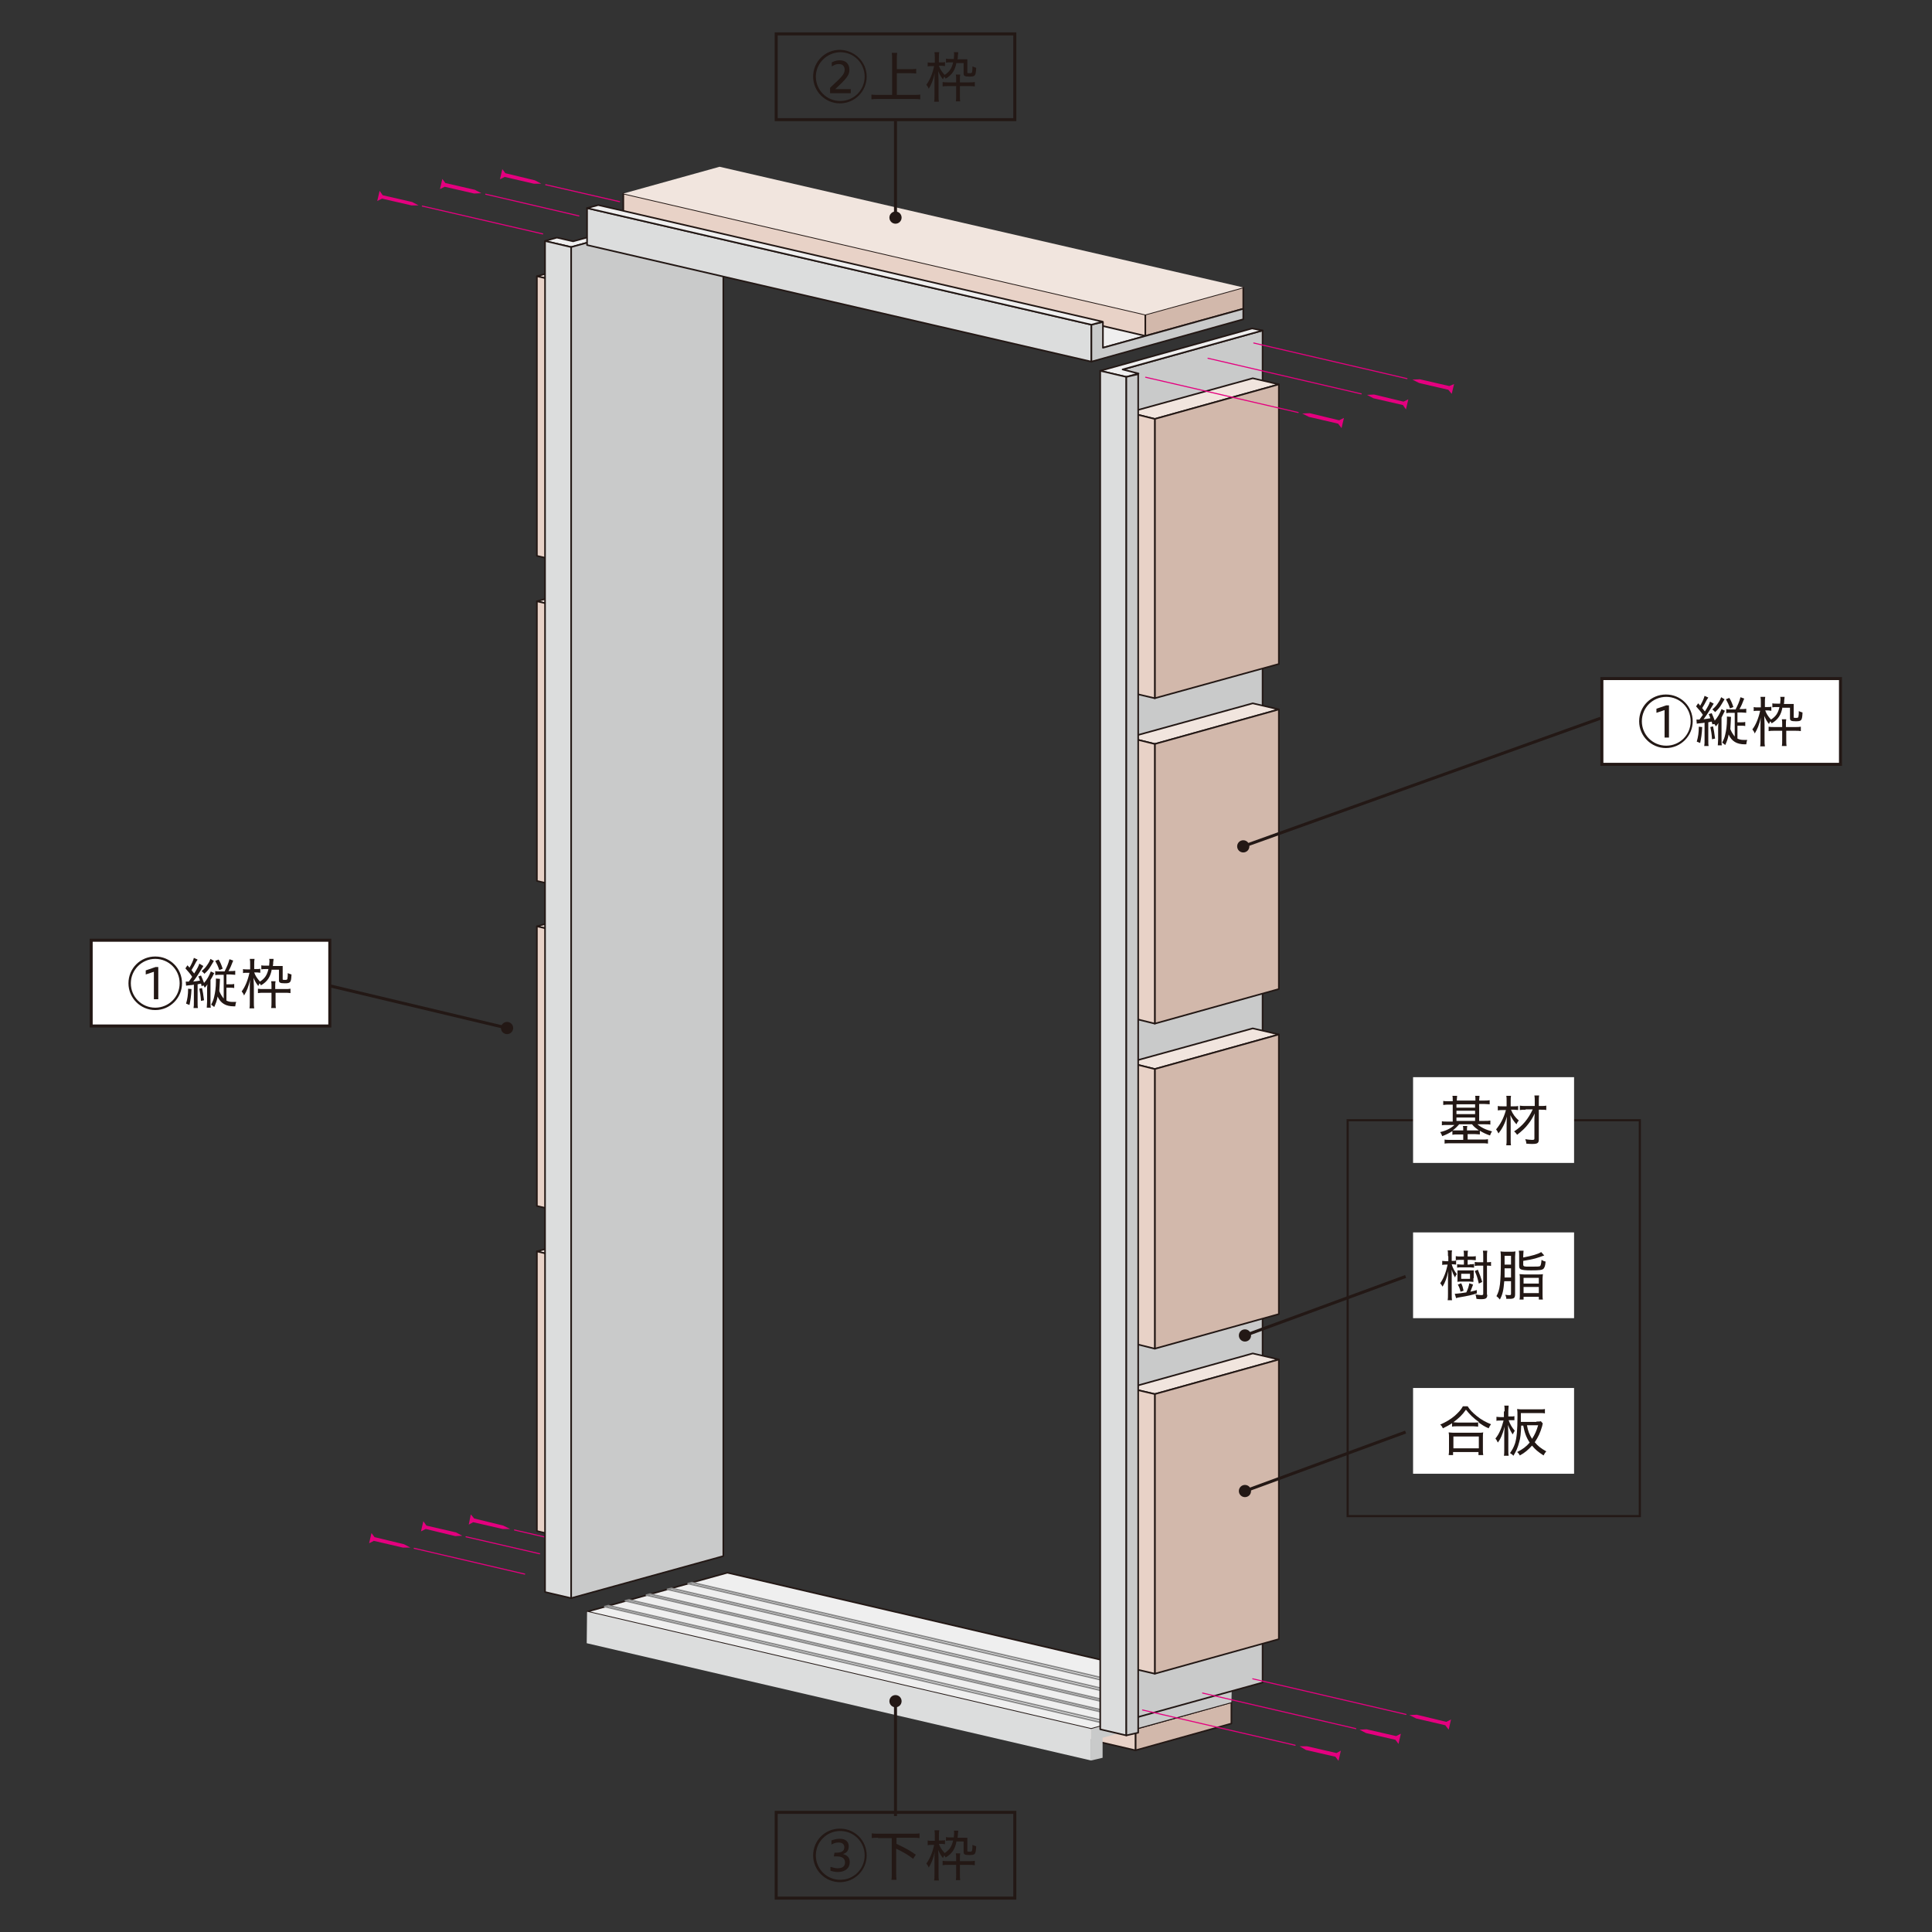 <?xml version="1.0" encoding="utf-8"?>
<!-- Generator: Adobe Illustrator 24.3.1, SVG Export Plug-In . SVG Version: 6.00 Build 0)  -->
<svg version="1.1" id="レイヤー_1" xmlns="http://www.w3.org/2000/svg" xmlns:xlink="http://www.w3.org/1999/xlink" x="0px"
	 y="0px" width="570px" height="570px" viewBox="0 0 570 570" style="enable-background:new 0 0 570 570;" xml:space="preserve">
<rect x="0" y="0" width="570" height="570" fill="#333333" stroke="none"/>
<style type="text/css">
	.st0{clip-path:url(#SVGID_2_);}
	.st1{clip-path:url(#SVGID_4_);}
	.st2{clip-path:url(#SVGID_6_);}
	.st3{clip-path:url(#SVGID_8_);}
	.st4{clip-path:url(#SVGID_10_);}
	.st5{fill:none;stroke:#231815;stroke-width:0.629;}
	.st6{fill:#D2B8AB;}
	.st7{fill:none;stroke:#231815;stroke-width:0.472;stroke-linecap:round;stroke-linejoin:round;}
	.st8{fill:#E8D2C7;}
	.st9{fill:#F1E5DE;}
	.st10{fill:none;stroke:#E4007F;stroke-width:0.315;stroke-linecap:round;stroke-linejoin:round;}
	.st11{fill:#E4007F;}
	.st12{fill:#EFEFEF;}
	.st13{fill:#C9CACA;}
	.st14{fill:#DCDDDD;}
	.st15{fill:#FFFFFF;}
	.st16{fill:none;stroke:#898989;stroke-width:0.472;stroke-linecap:round;stroke-linejoin:round;}
	.st17{fill:#231815;}
	.st18{fill:none;stroke:#231815;stroke-width:0.891;}
	.st19{opacity:0.3;}
	.st20{fill:none;stroke:#231815;stroke-width:0.823;stroke-linecap:round;stroke-linejoin:round;}
	.st21{fill:none;stroke:#231815;stroke-width:1.646;stroke-linecap:round;stroke-linejoin:round;}
	.st22{fill:#E5E1DE;}
	.st23{fill:none;stroke:#231815;stroke-width:1.234;}
	.st24{fill:none;stroke:#231815;stroke-width:0.617;stroke-linecap:round;stroke-linejoin:round;stroke-miterlimit:10;}
	.st25{fill:none;stroke:#231815;stroke-width:3.292;stroke-linecap:square;stroke-linejoin:round;}
	.st26{clip-path:url(#SVGID_22_);}
	.st27{clip-path:url(#SVGID_26_);}
	.st28{clip-path:url(#SVGID_30_);}
	.st29{clip-path:url(#SVGID_34_);}
	.st30{clip-path:url(#SVGID_38_);fill:#E7E3DF;}
	.st31{clip-path:url(#SVGID_38_);fill:none;stroke:#231815;stroke-width:1.567;}
	.st32{clip-path:url(#SVGID_38_);fill:none;stroke:#231815;stroke-width:4.18;}
	.st33{clip-path:url(#SVGID_38_);fill:none;stroke:#231815;stroke-width:0.784;}
	.st34{clip-path:url(#SVGID_38_);fill:#231815;}
	.st35{clip-path:url(#SVGID_40_);}
	.st36{fill:none;stroke:#231815;stroke-width:0.784;}
	.st37{clip-path:url(#SVGID_42_);fill:#231815;}
	.st38{clip-path:url(#SVGID_42_);fill:none;stroke:#231815;stroke-width:0.784;}
	.st39{clip-path:url(#SVGID_44_);}
	.st40{clip-path:url(#SVGID_46_);fill:#231815;}
	.st41{clip-path:url(#SVGID_48_);}
	.st42{clip-path:url(#SVGID_50_);fill:#E7E3DF;}
	.st43{clip-path:url(#SVGID_50_);fill:none;stroke:#231815;stroke-width:1.586;}
	.st44{clip-path:url(#SVGID_50_);fill:none;stroke:#231815;stroke-width:4.23;}
	.st45{clip-path:url(#SVGID_50_);fill:none;stroke:#231815;stroke-width:0.793;}
	.st46{clip-path:url(#SVGID_50_);fill:#231815;}
	.st47{fill:none;stroke:#231815;stroke-width:0.793;}
	.st48{clip-path:url(#SVGID_52_);fill:#231815;}
	.st49{clip-path:url(#SVGID_52_);fill:none;stroke:#231815;stroke-width:0.793;}
	.st50{clip-path:url(#SVGID_54_);fill:#231815;}
	.st51{clip-path:url(#SVGID_56_);fill:#E6E2DF;}
	.st52{clip-path:url(#SVGID_56_);fill:none;stroke:#231815;stroke-width:1.444;}
	.st53{clip-path:url(#SVGID_56_);fill:none;stroke:#231815;stroke-width:3.851;}
	.st54{clip-path:url(#SVGID_56_);fill:none;stroke:#231815;stroke-width:0.722;}
	.st55{clip-path:url(#SVGID_56_);fill:#231815;}
	
		.st56{clip-path:url(#SVGID_56_);fill:none;stroke:#231815;stroke-width:0.722;stroke-linecap:round;stroke-linejoin:round;stroke-miterlimit:10;}
	.st57{fill:none;stroke:#231815;stroke-width:0.722;}
	.st58{clip-path:url(#SVGID_58_);fill:#231815;}
	.st59{clip-path:url(#SVGID_58_);fill:none;stroke:#231815;stroke-width:0.722;}
	.st60{clip-path:url(#SVGID_60_);}
	.st61{clip-path:url(#SVGID_62_);fill:#231815;}
	.st62{clip-path:url(#SVGID_64_);}
	.st63{clip-path:url(#SVGID_66_);}
	.st64{fill:none;stroke:#231815;stroke-width:1.626;stroke-linecap:round;stroke-linejoin:round;}
	.st65{fill:none;stroke:#231815;stroke-width:1.626;}
	.st66{fill:none;stroke:#231815;stroke-width:0.813;}
	.st67{fill:none;stroke:#231815;stroke-width:4.336;}
	.st68{fill:none;stroke:#231815;stroke-width:0.813;stroke-linecap:round;stroke-linejoin:round;stroke-miterlimit:10;}
</style>
<g>
	<rect x="397.6" y="330.5" class="st5" width="86.2" height="116.8"/>
	<polygon class="st6" points="363.3,508.5 335,516.4 335,510.1 363.3,502.2 	"/>
	<polygon class="st7" points="363.3,508.5 335,516.4 335,510.1 363.3,502.2 	"/>
	<polygon class="st8" points="335,510.1 335,516.4 181,480.6 181,474.3 	"/>
	<polygon class="st7" points="335,510.1 335,516.4 181,480.6 181,474.3 	"/>
	<polygon class="st9" points="335,510.1 363.3,502.2 209.4,466.4 181,474.3 	"/>
	<polygon class="st7" points="335,510.1 363.3,502.2 209.4,466.4 181,474.3 	"/>
	<line class="st10" x1="168.2" y1="455.2" x2="151.8" y2="451.4"/>
	<polygon class="st11" points="138.9,446.8 139.9,448 148.5,450.1 150.5,451.1 148.3,451.1 139.6,449.1 138.3,449.8 	"/>
	<polygon class="st9" points="166.2,83.3 158.4,81.5 195,71.3 202.8,73.1 	"/>
	<polygon class="st7" points="166.2,83.3 158.4,81.5 195,71.3 202.8,73.1 	"/>
	<polygon class="st6" points="202.8,155.6 166.2,165.8 166.2,83.3 202.8,73.1 	"/>
	<polygon class="st7" points="202.8,155.6 166.2,165.8 166.2,83.3 202.8,73.1 	"/>
	<polygon class="st8" points="166.2,165.8 158.4,164 158.4,81.5 166.2,83.3 	"/>
	<polygon class="st7" points="166.2,165.8 158.4,164 158.4,81.5 166.2,83.3 	"/>
	<polygon class="st9" points="166.2,179.2 158.4,177.4 195,167.2 202.8,169.1 	"/>
	<polygon class="st7" points="166.2,179.2 158.4,177.4 195,167.2 202.8,169.1 	"/>
	<polygon class="st6" points="202.8,251.6 166.2,261.7 166.2,179.2 202.8,169.1 	"/>
	<polygon class="st7" points="202.8,251.6 166.2,261.7 166.2,179.2 202.8,169.1 	"/>
	<polygon class="st8" points="166.2,261.7 158.4,259.9 158.4,177.4 166.2,179.2 	"/>
	<polygon class="st7" points="166.2,261.7 158.4,259.9 158.4,177.4 166.2,179.2 	"/>
	<polygon class="st9" points="166.2,275.1 158.4,273.3 195,263.1 202.8,265 	"/>
	<polygon class="st7" points="166.2,275.1 158.4,273.3 195,263.1 202.8,265 	"/>
	<polygon class="st6" points="202.8,347.5 166.2,357.6 166.2,275.1 202.8,265 	"/>
	<polygon class="st7" points="202.8,347.5 166.2,357.6 166.2,275.1 202.8,265 	"/>
	<polygon class="st8" points="166.2,357.6 158.4,355.8 158.4,273.3 166.2,275.1 	"/>
	<polygon class="st7" points="166.2,357.6 158.4,355.8 158.4,273.3 166.2,275.1 	"/>
	<polygon class="st9" points="166.2,371.1 158.4,369.2 195,359.1 202.8,360.9 	"/>
	<polygon class="st7" points="166.2,371.1 158.4,369.2 195,359.1 202.8,360.9 	"/>
	<polygon class="st6" points="202.8,443.4 166.2,453.6 166.2,371.1 202.8,360.9 	"/>
	<polygon class="st7" points="202.8,443.4 166.2,453.6 166.2,371.1 202.8,360.9 	"/>
	<polygon class="st8" points="166.2,453.6 158.4,451.7 158.4,369.2 166.2,371.1 	"/>
	<polygon class="st7" points="166.2,453.6 158.4,451.7 158.4,369.2 166.2,371.1 	"/>
	<polygon class="st12" points="213.4,60.5 210.5,59.7 169.1,71.2 164.3,70.1 160.8,71.1 168.5,72.9 	"/>
	<polygon class="st7" points="213.4,60.5 210.5,59.7 169.1,71.2 164.3,70.1 160.8,71.1 168.5,72.9 	"/>
	<polygon class="st13" points="213.4,459.1 168.5,471.5 168.5,72.9 213.4,60.5 	"/>
	<polygon class="st7" points="213.4,459.1 168.5,471.5 168.5,72.9 213.4,60.5 	"/>
	<polygon class="st14" points="168.5,471.5 160.8,469.7 160.8,71.1 168.5,72.9 	"/>
	<polygon class="st7" points="168.5,471.5 160.8,469.7 160.8,71.1 168.5,72.9 	"/>
	<polygon class="st12" points="325.4,102.6 176.6,68.2 218,56.7 366.8,91.1 	"/>
	<polygon class="st7" points="325.4,102.6 176.6,68.2 218,56.7 366.8,91.1 	"/>
	<polygon class="st12" points="321.9,510.1 173.2,475.5 214.6,464 363.4,498.7 	"/>
	<polygon class="st7" points="321.9,510.1 173.2,475.5 214.6,464 363.4,498.7 	"/>
	<polygon class="st15" points="327.1,508.7 178.4,474 179.5,473.7 328.3,508.3 	"/>
	<polygon class="st16" points="327.1,508.7 178.4,474 179.5,473.7 328.3,508.3 	"/>
	<polygon class="st15" points="333.2,507 184.5,472.3 185.6,472 334.4,506.7 	"/>
	<polygon class="st16" points="333.2,507 184.5,472.3 185.6,472 334.4,506.7 	"/>
	<polygon class="st15" points="339.4,505.3 190.7,470.6 191.8,470.3 340.6,505 	"/>
	<polygon class="st16" points="339.4,505.3 190.7,470.6 191.8,470.3 340.6,505 	"/>
	<polygon class="st15" points="345.7,503.6 196.9,468.9 198.1,468.6 346.8,503.2 	"/>
	<polygon class="st16" points="345.7,503.6 196.9,468.9 198.1,468.6 346.8,503.2 	"/>
	<polygon class="st15" points="351.8,501.9 203,467.2 204.2,466.9 353,501.5 	"/>
	<polygon class="st16" points="351.8,501.9 203,467.2 204.2,466.9 353,501.5 	"/>
	<polygon class="st13" points="363.3,502.2 325.3,512.7 325.3,518.6 321.9,519.4 321.9,510.1 363.4,498.7 	"/>
	<polygon class="st14" points="322,106.7 173.2,72.3 173.2,61.4 322,95.8 	"/>
	<polygon class="st7" points="322,106.7 173.2,72.3 173.2,61.4 322,95.8 	"/>
	<polygon class="st14" points="321.9,519.4 173.1,484.8 173.2,475.5 321.9,510.1 	"/>
	<polygon class="st13" points="372.5,496.4 327.7,508.8 327.7,110 372.5,97.5 	"/>
	<polygon class="st7" points="372.5,496.4 327.7,508.8 327.7,110 372.5,97.5 	"/>
	<polygon class="st12" points="369.4,96.9 372.5,97.5 331.2,109 335.9,110.2 332.3,111.2 324.6,109.4 	"/>
	<polygon class="st7" points="369.4,96.9 372.5,97.5 331.2,109 335.9,110.2 332.3,111.2 324.6,109.4 	"/>
	<polygon class="st14" points="332.3,512 324.6,510.2 324.6,109.4 332.3,111.2 	"/>
	<polygon class="st7" points="332.3,512 324.6,510.2 324.6,109.4 332.3,111.2 	"/>
	<polygon class="st9" points="340.7,123.6 333,121.7 369.6,111.6 377.3,113.4 	"/>
	<polygon class="st7" points="340.7,123.6 333,121.7 369.6,111.6 377.3,113.4 	"/>
	<polygon class="st6" points="377.3,195.9 340.7,206 340.7,123.6 377.3,113.4 	"/>
	<polygon class="st7" points="377.3,195.9 340.7,206 340.7,123.6 377.3,113.4 	"/>
	<polygon class="st8" points="340.7,206 333,204.2 333,121.7 340.7,123.6 	"/>
	<polygon class="st7" points="340.7,206 333,204.2 333,121.7 340.7,123.6 	"/>
	<polygon class="st9" points="340.7,219.5 333,217.6 369.6,207.5 377.3,209.3 	"/>
	<polygon class="st7" points="340.7,219.5 333,217.6 369.6,207.5 377.3,209.3 	"/>
	<polygon class="st6" points="377.3,291.8 340.7,302 340.7,219.5 377.3,209.3 	"/>
	<polygon class="st7" points="377.3,291.8 340.7,302 340.7,219.5 377.3,209.3 	"/>
	<polygon class="st8" points="340.7,302 333,300.1 333,217.6 340.7,219.5 	"/>
	<polygon class="st7" points="340.7,302 333,300.1 333,217.6 340.7,219.5 	"/>
	<polygon class="st9" points="340.7,315.4 333,313.5 369.6,303.4 377.3,305.2 	"/>
	<polygon class="st7" points="340.7,315.4 333,313.5 369.6,303.4 377.3,305.2 	"/>
	<polygon class="st6" points="377.3,387.7 340.7,397.9 340.7,315.4 377.3,305.2 	"/>
	<polygon class="st7" points="377.3,387.7 340.7,397.9 340.7,315.4 377.3,305.2 	"/>
	<polygon class="st8" points="340.7,397.9 333,396 333,313.5 340.7,315.4 	"/>
	<polygon class="st7" points="340.7,397.9 333,396 333,313.5 340.7,315.4 	"/>
	<polygon class="st9" points="340.7,411.3 333,409.5 369.6,399.3 377.3,401.1 	"/>
	<polygon class="st7" points="340.7,411.3 333,409.5 369.6,399.3 377.3,401.1 	"/>
	<polygon class="st6" points="377.3,483.6 340.7,493.8 340.7,411.3 377.3,401.1 	"/>
	<polygon class="st7" points="377.3,483.6 340.7,493.8 340.7,411.3 377.3,401.1 	"/>
	<polygon class="st8" points="340.7,493.8 333,492 333,409.5 340.7,411.3 	"/>
	<polygon class="st7" points="340.7,493.8 333,492 333,409.5 340.7,411.3 	"/>
	<polygon class="st6" points="366.8,91.1 337.9,99.1 337.9,92.8 366.8,84.8 	"/>
	<polygon class="st7" points="366.8,91.1 337.9,99.1 337.9,92.8 366.8,84.8 	"/>
	<polygon class="st8" points="337.9,92.8 337.9,99.1 183.9,63.3 183.9,57.1 	"/>
	<polygon class="st7" points="337.9,92.8 337.9,99.1 183.9,63.3 183.9,57.1 	"/>
	<polygon class="st9" points="337.9,92.8 366.8,84.8 212.3,49.2 183.9,57.1 	"/>
	<path class="st10" d="M160.1,69l-35.5-8.2 M182.8,59.5L161,54.5"/>
	<polygon class="st11" points="112,56.3 112.9,57.6 121.6,59.6 123.5,60.6 121.4,60.6 112.7,58.6 111.3,59.3 	"/>
	<polygon class="st11" points="148.2,49.9 149.1,51.1 157.8,53.2 159.7,54.2 157.5,54.2 148.9,52.2 147.5,52.9 	"/>
	<line class="st10" x1="170.8" y1="63.7" x2="143.3" y2="57.3"/>
	<polygon class="st11" points="130.5,52.8 131.4,54 140.1,56 142,57 139.9,57.1 131.2,55.1 129.8,55.8 	"/>
	<line class="st10" x1="154.8" y1="464.4" x2="122.2" y2="456.8"/>
	<polygon class="st11" points="109.6,452.3 110.5,453.5 119.2,455.6 121.1,456.6 118.9,456.6 110.3,454.6 108.9,455.3 	"/>
	<line class="st10" x1="159.2" y1="458.4" x2="137.5" y2="453.4"/>
	<polygon class="st11" points="124.9,448.8 125.8,450.1 134.5,452.1 136.4,453.1 134.3,453.2 125.6,451.1 124.2,451.8 	"/>
	<path class="st10" d="M369.6,495.3l45.2,10.5 M337.1,504.5l45,10.4"/>
	<polygon class="st11" points="427.4,510.3 426.4,509 417.8,507 415.8,506 418,505.9 426.7,508 428.1,507.3 	"/>
	<line class="st10" x1="354.8" y1="499.5" x2="400" y2="510"/>
	<polygon class="st11" points="412.6,514.5 411.7,513.3 403,511.3 401.1,510.3 403.2,510.2 411.9,512.2 413.3,511.5 	"/>
	<polygon class="st11" points="394.9,519.5 394,518.3 385.3,516.3 383.4,515.2 385.6,515.2 394.3,517.2 395.6,516.5 	"/>
	<path class="st10" d="M369.9,101.2l45.2,10.5 M338,111.3l45,10.4"/>
	<polygon class="st11" points="428.3,116.2 427.3,115 418.7,113 416.7,112 418.9,111.9 427.6,113.9 429,113.3 	"/>
	<line class="st10" x1="356.4" y1="105.7" x2="401.6" y2="116.2"/>
	<polygon class="st11" points="414.8,120.8 413.9,119.5 405.2,117.5 403.3,116.5 405.4,116.4 414.1,118.5 415.5,117.8 	"/>
	<polygon class="st11" points="395.8,126.3 394.8,125 386.2,123 384.2,122 386.4,121.9 395.1,124 396.5,123.3 	"/>
	<polygon class="st13" points="366.8,91.1 325.4,102.6 325.4,95 322,95.8 322,106.7 366.8,94.2 	"/>
	<polygon class="st7" points="366.8,91.1 325.4,102.6 325.4,95 322,95.8 322,106.7 366.8,94.2 	"/>
	<polygon class="st12" points="322,95.8 173.2,61.4 176.5,60.5 325.3,94.9 	"/>
	<polygon class="st7" points="322,95.8 173.2,61.4 176.5,60.5 325.3,94.9 	"/>
	<polygon class="st13" points="335.8,511.2 332.3,512 332.3,111.2 335.8,110.4 	"/>
	<polygon class="st7" points="335.8,511.2 332.3,512 332.3,111.2 335.8,110.4 	"/>
	<g>
		<path class="st17" d="M255.7,22.6c0,4.3-3.5,7.9-7.9,7.9c-4.3,0-7.9-3.5-7.9-7.9c0-4.4,3.5-7.9,7.9-7.9
			C252.2,14.8,255.7,18.3,255.7,22.6z M240.7,22.6c0,4,3.2,7.2,7.2,7.2c4,0,7.2-3.2,7.2-7.2c0-4-3.2-7.2-7.2-7.2
			C243.9,15.5,240.7,18.7,240.7,22.6z M244.9,27.4v-1.5c3.4-3.2,4.3-4,4.3-5.3c0-1.1-0.6-1.7-1.7-1.7c-0.7,0-1.1,0.1-2.1,0.7v-1.2
			c1.1-0.5,1.6-0.6,2.4-0.6c1.7,0,2.8,1,2.8,2.8c0,1.5-0.7,2.5-4.2,5.7h4.6v1.2H244.9z"/>
		<path class="st17" d="M264.5,28h5.1c0.8,0,1.3,0,1.9-0.1v1.4c-0.6-0.1-1.2-0.1-1.9-0.1h-10.5c-0.7,0-1.4,0-2,0.1v-1.4
			c0.6,0.1,1.1,0.1,2,0.1h4.1V17.3c0-0.6,0-1.1-0.1-1.7h1.6c-0.1,0.6-0.1,1.1-0.1,1.7v3.1h4c0.7,0,1.2,0,1.7-0.1v1.4
			c-0.5-0.1-1-0.1-1.7-0.1h-4V28z"/>
		<path class="st17" d="M282.2,18.4c-0.4,2.3-1.3,3.7-3.2,4.8c-0.2-0.4-0.3-0.4-0.4-0.6c-0.2,0.3-0.2,0.4-0.4,0.8
			c-0.7-0.9-0.9-1.3-1.4-2.4c0,0.7,0.1,1.7,0.1,2.5v4.6c0,0.9,0,1.4,0.1,1.9h-1.4c0.1-0.5,0.1-1.1,0.1-1.9v-4.2c0-0.7,0-1.7,0.1-2.4
			c-0.5,2.2-1,3.4-1.8,4.7c-0.2-0.6-0.4-0.8-0.7-1.2c1-1.3,1.8-3.2,2.3-5.5h-0.7c-0.6,0-0.9,0-1.2,0.1v-1.2c0.3,0.1,0.6,0.1,1.2,0.1
			h0.9v-1.4c0-0.7,0-1.2-0.1-1.7h1.4c-0.1,0.5-0.1,1-0.1,1.6v1.4h0.8c0.5,0,0.7,0,1-0.1v1.2c-0.3,0-0.6-0.1-0.9-0.1h-0.9
			c0.3,0.9,0.8,1.7,1.7,2.7c1.4-0.9,2.1-1.9,2.5-3.7h-0.6c-0.7,0-1.1,0-1.5,0.1v-1.2c0.4,0.1,0.8,0.1,1.6,0.1h0.7
			c0-0.4,0.1-0.9,0.1-1.2s0-0.6-0.1-0.8h1.3c0,0.2,0,0.4-0.1,1c0,0.4,0,0.7-0.1,1.1h1.6c0.5,0,0.9,0,1.3,0c0,0.4,0,0.6,0,1.2v2.7
			c0,0.2,0.1,0.2,0.7,0.2c0.5,0,0.7-0.1,0.7-0.4c0.1-0.5,0.1-0.7,0.1-1.6c0.5,0.2,0.7,0.3,1.1,0.4c-0.1,2.4-0.3,2.6-2,2.6
			c-1.4,0-1.7-0.2-1.7-0.9v-3.1H282.2z M282.1,23.5c0-0.7,0-1.1-0.1-1.5h1.3c-0.1,0.4-0.1,0.8-0.1,1.5v0.8h2.7c0.8,0,1.2,0,1.7-0.1
			v1.3c-0.5-0.1-0.9-0.1-1.7-0.1h-2.7v2.6c0,0.8,0,1.4,0.1,1.9H282c0.1-0.5,0.1-1.1,0.1-1.9v-2.6h-2.3c-0.7,0-1.2,0-1.7,0.1v-1.3
			c0.5,0.1,0.9,0.1,1.7,0.1h2.3V23.5z"/>
	</g>
	<rect x="229" y="10" class="st18" width="70.4" height="25.3"/>
	<g class="st19">
		<g>
			<defs>
				<rect id="SVGID_11_" x="243.5" y="21" width="41.3" height="47.1"/>
			</defs>
			<clipPath id="SVGID_2_">
				<use xlink:href="#SVGID_11_"  style="overflow:visible;"/>
			</clipPath>
		</g>
	</g>
	<line class="st18" x1="264.2" y1="35.7" x2="264.2" y2="64.2"/>
	<path class="st17" d="M264.2,66c1,0,1.8-0.8,1.8-1.8c0-1-0.8-1.8-1.8-1.8c-1,0-1.8,0.8-1.8,1.8C262.4,65.2,263.2,66,264.2,66"/>
	<g>
		<path class="st17" d="M255.7,547.4c0,4.3-3.5,7.9-7.9,7.9c-4.3,0-7.9-3.5-7.9-7.9c0-4.4,3.5-7.9,7.9-7.9
			C252.2,539.5,255.7,543,255.7,547.4z M240.7,547.4c0,4,3.2,7.2,7.2,7.2c4,0,7.2-3.2,7.2-7.2c0-4-3.2-7.2-7.2-7.2
			C243.9,540.2,240.7,543.4,240.7,547.4z M245.1,550.8c0.6,0.2,1.4,0.4,2,0.4c1.5,0,2.2-0.6,2.2-1.7c0-1.2-0.8-1.8-2.4-1.8H246
			l0.2-1.1h0.6c1.5,0,2.3-0.5,2.3-1.6c0-0.9-0.6-1.4-1.7-1.4c-0.8,0-1.4,0.2-2.1,0.6V543c0.8-0.3,1.5-0.5,2.5-0.5
			c1.6,0,2.6,0.8,2.6,2.2c0,1.2-0.5,1.9-1.7,2.3c1.4,0.4,2,1.1,2,2.4c0,1.8-1.4,2.9-3.5,2.9c-0.8,0-1.7-0.2-2.2-0.4V550.8z"/>
		<path class="st17" d="M259.1,542.2c-0.8,0-1.4,0-1.9,0.1v-1.4c0.6,0.1,1.1,0.1,1.9,0.1h10.3c0.8,0,1.4,0,1.9-0.1v1.4
			c-0.6-0.1-1.2-0.1-1.9-0.1h-4.9v1.8c3.1,1.5,3.7,1.8,5.7,3.2l-0.8,1.2c-1.6-1.2-2.6-1.8-5-3v7.2c0,0.9,0,1.4,0.1,2H263
			c0.1-0.5,0.1-1.1,0.1-2v-10.3H259.1z"/>
		<path class="st17" d="M282.2,543.2c-0.4,2.3-1.3,3.7-3.2,4.8c-0.2-0.4-0.3-0.4-0.4-0.6c-0.2,0.3-0.2,0.4-0.4,0.8
			c-0.7-0.9-0.9-1.3-1.4-2.4c0,0.7,0.1,1.7,0.1,2.5v4.6c0,0.9,0,1.4,0.1,1.9h-1.4c0.1-0.5,0.1-1.1,0.1-1.9v-4.2c0-0.7,0-1.7,0.1-2.4
			c-0.5,2.2-1,3.4-1.8,4.7c-0.2-0.6-0.4-0.8-0.7-1.2c1-1.3,1.8-3.2,2.3-5.5h-0.7c-0.6,0-0.9,0-1.2,0.1V543c0.3,0.1,0.6,0.1,1.2,0.1
			h0.9v-1.4c0-0.7,0-1.2-0.1-1.7h1.4c-0.1,0.5-0.1,1-0.1,1.6v1.4h0.8c0.5,0,0.7,0,1-0.1v1.2c-0.3,0-0.6-0.1-0.9-0.1h-0.9
			c0.3,0.9,0.8,1.7,1.7,2.7c1.4-0.9,2.1-1.9,2.5-3.7h-0.6c-0.7,0-1.1,0-1.5,0.1V542c0.4,0.1,0.8,0.1,1.6,0.1h0.7
			c0-0.4,0.1-0.9,0.1-1.2s0-0.6-0.1-0.8h1.3c0,0.2,0,0.4-0.1,1c0,0.4,0,0.7-0.1,1.1h1.6c0.5,0,0.9,0,1.3,0c0,0.4,0,0.6,0,1.2v2.7
			c0,0.2,0.1,0.2,0.7,0.2c0.5,0,0.7-0.1,0.7-0.4c0.1-0.5,0.1-0.7,0.1-1.6c0.5,0.2,0.7,0.3,1.1,0.4c-0.1,2.4-0.3,2.6-2,2.6
			c-1.4,0-1.7-0.2-1.7-0.9v-3.1H282.2z M282.1,548.3c0-0.7,0-1.1-0.1-1.5h1.3c-0.1,0.4-0.1,0.8-0.1,1.5v0.8h2.7c0.8,0,1.2,0,1.7-0.1
			v1.3c-0.5-0.1-0.9-0.1-1.7-0.1h-2.7v2.6c0,0.8,0,1.4,0.1,1.9H282c0.1-0.5,0.1-1.1,0.1-1.9v-2.6h-2.3c-0.7,0-1.2,0-1.7,0.1V549
			c0.5,0.1,0.9,0.1,1.7,0.1h2.3V548.3z"/>
	</g>
	<rect x="229" y="534.7" class="st18" width="70.4" height="25.3"/>
	<g class="st19">
		<g>
			<defs>
				<rect id="SVGID_13_" x="243.5" y="485.5" width="41.3" height="52.4"/>
			</defs>
			<clipPath id="SVGID_4_">
				<use xlink:href="#SVGID_13_"  style="overflow:visible;"/>
			</clipPath>
		</g>
	</g>
	<line class="st18" x1="264.2" y1="535.8" x2="264.2" y2="501.9"/>
	<path class="st17" d="M264.2,503.7c1,0,1.8-0.8,1.8-1.8c0-1-0.8-1.8-1.8-1.8c-1,0-1.8,0.8-1.8,1.8
		C262.4,502.9,263.2,503.7,264.2,503.7"/>
	<line class="st18" x1="74" y1="285.3" x2="149.6" y2="303.3"/>
	<path class="st17" d="M149.6,305.1c1,0,1.8-0.8,1.8-1.8c0-1-0.8-1.8-1.8-1.8c-1,0-1.8,0.8-1.8,1.8
		C147.8,304.3,148.6,305.1,149.6,305.1"/>
	<rect x="26.9" y="277.4" class="st15" width="70.4" height="25.3"/>
	<g>
		<path class="st17" d="M53.7,290.1c0,4.3-3.5,7.9-7.9,7.9c-4.3,0-7.9-3.5-7.9-7.9c0-4.4,3.5-7.9,7.9-7.9
			C50.2,282.2,53.7,285.7,53.7,290.1z M38.6,290.1c0,4,3.2,7.2,7.2,7.2c4,0,7.2-3.2,7.2-7.2c0-4-3.2-7.2-7.2-7.2
			C41.9,282.9,38.6,286.1,38.6,290.1z M45.4,294.8v-8.1l-2.4,0.8v-1.2l2.9-1h0.8v9.5H45.4z"/>
		<path class="st17" d="M59.5,291c-0.1-0.4-0.1-0.5-0.2-0.8c-0.4,0.1-0.5,0.1-1,0.2v5.1c0,1,0,1.5,0.1,1.9h-1.3
			c0.1-0.5,0.1-0.9,0.1-1.9v-5c-0.4,0.1-0.4,0.1-1.5,0.2c-0.3,0-0.5,0.1-0.8,0.1l-0.1-1.2c0.2,0,0.3,0,0.4,0c0.1,0,0.2,0,0.5,0
			c0.5-0.7,0.5-0.7,1-1.4c-0.5-0.8-1.1-1.5-2-2.5l0.6-0.9c0.3,0.3,0.4,0.4,0.6,0.7c0.6-1,1.1-2.1,1.3-2.9l1.1,0.5
			c-0.1,0.2-0.2,0.3-0.4,0.6c-0.5,1-0.9,1.7-1.4,2.5c0.4,0.5,0.5,0.7,0.8,1c0.9-1.4,1.4-2.4,1.5-2.9L60,285
			c-0.1,0.2-0.1,0.2-1.1,1.8c-0.8,1.3-1.1,1.7-1.9,2.8c0.9-0.1,1.4-0.2,2-0.3c-0.2-0.5-0.2-0.7-0.5-1.2l0.8-0.3
			c0.4,0.9,0.6,1.4,0.9,2.2c0.9-1,1.5-2.1,2-3.4l1,0.5l-0.2,0.4c-0.4,0.8-0.4,0.8-0.9,1.6v6.4c0,0.9,0,1.4,0.1,1.8H61
			c0-0.5,0.1-1,0.1-1.8v-3.4c0-0.7,0-1.1,0.1-1.7l-0.2,0.3c-0.2,0.3-0.3,0.4-0.6,0.7c-0.1-0.3-0.2-0.4-0.4-0.7L59.5,291z
			 M56.5,291.8c-0.1,2.1-0.3,3.3-0.6,4.7l-1-0.4c0.4-1.4,0.6-2.6,0.6-4.4L56.5,291.8z M59.6,291.5c0.3,1.4,0.3,1.4,0.6,3.6l-0.9,0.2
			c-0.1-1.7-0.3-2.6-0.5-3.6L59.6,291.5z M63.1,283.5c-0.1,0.2-0.1,0.2-0.9,1.5c-0.5,0.9-1.1,1.6-1.9,2.3c-0.2-0.3-0.5-0.5-0.8-0.8
			c0.7-0.6,1.2-1.1,1.7-1.9c0.5-0.7,0.7-1.2,0.9-1.7L63.1,283.5z M66.3,286.5c0.6-1.2,1-2,1.4-3.5l1.1,0.4c-0.6,1.5-0.8,2.1-1.4,3.1
			h0.6c0.6,0,0.9,0,1.4-0.1v1.2c-0.4,0-0.9-0.1-1.4-0.1h-1.2v2.9h1c0.6,0,0.9,0,1.3-0.1v1.2c-0.4-0.1-0.7-0.1-1.3-0.1h-1v3.8
			c0.6,0.3,1.1,0.4,1.9,0.4c0.3,0,0.5,0,1,0c-0.2,0.4-0.2,0.8-0.3,1.3c-0.2,0-0.3,0-0.4,0c-2.4,0-3.9-0.9-4.8-2.9
			c-0.2,1.2-0.5,2-1,3.1c-0.4-0.3-0.6-0.5-0.9-0.7c0.4-0.8,0.7-1.4,0.9-2.4c0.3-1.2,0.5-2.8,0.5-4.3c0-0.4,0-0.6,0-1l1.2,0.1
			c0,0.3,0,0.3-0.1,1.9c0,0.6-0.1,1-0.1,1.7c0.3,0.8,0.8,1.6,1.3,2.2v-7h-1.2c-0.5,0-0.9,0-1.3,0.1v-1.2c0.4,0.1,0.7,0.1,1.3,0.1
			H66.3z M64.7,286.2c-0.4-1.2-0.7-1.8-1.2-2.7l1-0.4c0.5,0.8,0.8,1.5,1.2,2.7L64.7,286.2z"/>
		<path class="st17" d="M80.2,285.9c-0.4,2.3-1.3,3.7-3.2,4.8c-0.2-0.4-0.3-0.4-0.4-0.6c-0.2,0.3-0.2,0.4-0.4,0.8
			c-0.7-0.9-0.9-1.3-1.4-2.4c0,0.7,0.1,1.7,0.1,2.5v4.6c0,0.9,0,1.4,0.1,1.9h-1.4c0.1-0.5,0.1-1.1,0.1-1.9v-4.2c0-0.7,0-1.7,0.1-2.4
			c-0.5,2.2-1,3.4-1.8,4.7c-0.2-0.6-0.4-0.8-0.7-1.2c1-1.3,1.8-3.2,2.3-5.5h-0.7c-0.6,0-0.9,0-1.2,0.1v-1.2c0.3,0.1,0.6,0.1,1.2,0.1
			h0.9v-1.4c0-0.7,0-1.2-0.1-1.7h1.4c-0.1,0.5-0.1,1-0.1,1.6v1.4h0.8c0.5,0,0.7,0,1-0.1v1.2c-0.3,0-0.6-0.1-0.9-0.1h-0.9
			c0.3,0.9,0.8,1.7,1.7,2.7c1.4-0.9,2.1-1.9,2.5-3.7h-0.6c-0.7,0-1.1,0-1.5,0.1v-1.2c0.4,0.1,0.8,0.1,1.6,0.1h0.7
			c0-0.4,0.1-0.9,0.1-1.2s0-0.6-0.1-0.8h1.3c0,0.2,0,0.4-0.1,1c0,0.4,0,0.7-0.1,1.1h1.6c0.5,0,0.9,0,1.3,0c0,0.4,0,0.6,0,1.2v2.7
			c0,0.2,0.1,0.2,0.7,0.2c0.5,0,0.7-0.1,0.7-0.4c0.1-0.5,0.1-0.7,0.1-1.6c0.5,0.2,0.7,0.3,1.1,0.4c-0.1,2.4-0.3,2.6-2,2.6
			c-1.4,0-1.7-0.2-1.7-0.9v-3.1H80.2z M80.1,291c0-0.7,0-1.1-0.1-1.5h1.3c-0.1,0.4-0.1,0.8-0.1,1.5v0.8H84c0.8,0,1.2,0,1.7-0.1v1.3
			c-0.5-0.1-0.9-0.1-1.7-0.1h-2.7v2.6c0,0.8,0,1.4,0.1,1.9H80c0.1-0.5,0.1-1.1,0.1-1.9v-2.6h-2.3c-0.7,0-1.2,0-1.7,0.1v-1.3
			c0.5,0.1,0.9,0.1,1.7,0.1h2.3V291z"/>
	</g>
	<rect x="26.9" y="277.4" class="st18" width="70.4" height="25.3"/>
	<rect x="472.6" y="200.2" class="st15" width="70.4" height="25.3"/>
	<g>
		<path class="st17" d="M499.4,212.8c0,4.3-3.5,7.9-7.9,7.9c-4.3,0-7.9-3.5-7.9-7.9c0-4.4,3.5-7.9,7.9-7.9
			C495.9,204.9,499.4,208.4,499.4,212.8z M484.4,212.8c0,4,3.2,7.2,7.2,7.2c4,0,7.2-3.2,7.2-7.2c0-4-3.2-7.2-7.2-7.2
			C487.6,205.6,484.4,208.8,484.4,212.8z M491.1,217.6v-8.1l-2.4,0.8v-1.2l2.9-1h0.8v9.5H491.1z"/>
		<path class="st17" d="M505.2,213.7c-0.1-0.4-0.1-0.5-0.2-0.8c-0.4,0.1-0.5,0.1-1,0.2v5.1c0,1,0,1.5,0.1,1.9h-1.3
			c0.1-0.5,0.1-0.9,0.1-1.9v-5c-0.4,0.1-0.4,0.1-1.5,0.2c-0.3,0-0.5,0.1-0.8,0.1l-0.1-1.2c0.2,0,0.3,0,0.4,0c0.1,0,0.2,0,0.5,0
			c0.5-0.7,0.5-0.7,1-1.4c-0.5-0.8-1.1-1.5-2-2.5l0.6-0.9c0.3,0.3,0.4,0.4,0.6,0.7c0.6-1,1.1-2.1,1.3-2.9l1.1,0.5
			c-0.1,0.2-0.2,0.3-0.4,0.6c-0.5,1-0.9,1.7-1.4,2.5c0.4,0.5,0.5,0.7,0.8,1c0.9-1.4,1.4-2.4,1.5-2.9l1.1,0.6
			c-0.1,0.2-0.1,0.2-1.1,1.8c-0.8,1.3-1.1,1.7-1.9,2.8c0.9-0.1,1.4-0.2,2-0.3c-0.2-0.5-0.2-0.7-0.5-1.2l0.9-0.3
			c0.4,0.9,0.6,1.4,0.9,2.2c0.9-1,1.5-2.1,2-3.4l1,0.5l-0.2,0.4c-0.4,0.8-0.4,0.8-0.8,1.6v6.4c0,0.9,0,1.4,0.1,1.8h-1.2
			c0-0.5,0.1-1,0.1-1.8V215c0-0.7,0-1.1,0.1-1.7l-0.2,0.3c-0.2,0.3-0.3,0.4-0.6,0.7c-0.1-0.3-0.2-0.4-0.4-0.7L505.2,213.7z
			 M502.2,214.5c-0.1,2.1-0.3,3.3-0.6,4.7l-1-0.4c0.4-1.4,0.6-2.6,0.6-4.4L502.2,214.5z M505.4,214.3c0.3,1.4,0.3,1.4,0.6,3.6
			l-0.9,0.2c-0.1-1.7-0.3-2.6-0.5-3.6L505.4,214.3z M508.8,206.3c-0.1,0.2-0.1,0.2-0.9,1.5c-0.5,0.9-1.1,1.6-1.9,2.3
			c-0.2-0.3-0.5-0.5-0.8-0.8c0.7-0.6,1.2-1.1,1.7-1.9c0.5-0.7,0.7-1.2,0.9-1.7L508.8,206.3z M512.1,209.2c0.6-1.2,1-2,1.4-3.5
			l1.1,0.4c-0.6,1.5-0.8,2.1-1.4,3.1h0.6c0.6,0,0.9,0,1.4-0.1v1.2c-0.4,0-0.8-0.1-1.4-0.1h-1.2v2.9h1c0.6,0,0.9,0,1.3-0.1v1.2
			c-0.4-0.1-0.7-0.1-1.3-0.1h-1v3.8c0.6,0.3,1.1,0.4,1.9,0.4c0.3,0,0.5,0,1,0c-0.2,0.4-0.2,0.8-0.3,1.3c-0.2,0-0.3,0-0.4,0
			c-2.4,0-3.9-0.9-4.8-2.9c-0.2,1.2-0.5,2-1,3.1c-0.4-0.3-0.6-0.5-0.9-0.7c0.4-0.8,0.7-1.4,0.9-2.4c0.3-1.2,0.5-2.8,0.5-4.3
			c0-0.4,0-0.6,0-1l1.2,0.1c0,0.3,0,0.3-0.1,1.9c0,0.6-0.1,1-0.1,1.7c0.3,0.8,0.8,1.6,1.3,2.2v-7h-1.2c-0.5,0-0.8,0-1.3,0.1v-1.2
			c0.4,0.1,0.7,0.1,1.3,0.1H512.1z M510.4,209c-0.4-1.2-0.7-1.8-1.2-2.7l1-0.4c0.5,0.8,0.8,1.5,1.2,2.7L510.4,209z"/>
		<path class="st17" d="M525.9,208.6c-0.4,2.3-1.3,3.7-3.2,4.8c-0.2-0.4-0.3-0.4-0.4-0.6c-0.2,0.3-0.2,0.4-0.4,0.8
			c-0.7-0.9-0.9-1.3-1.4-2.4c0,0.7,0.1,1.7,0.1,2.5v4.6c0,0.9,0,1.4,0.1,1.9h-1.4c0.1-0.5,0.1-1.1,0.1-1.9v-4.2c0-0.7,0-1.7,0.1-2.4
			c-0.5,2.2-1,3.4-1.8,4.7c-0.2-0.6-0.4-0.8-0.7-1.2c1-1.3,1.8-3.2,2.3-5.5h-0.7c-0.6,0-0.9,0-1.2,0.1v-1.2c0.3,0.1,0.6,0.1,1.2,0.1
			h0.9v-1.4c0-0.7,0-1.2-0.1-1.7h1.4c-0.1,0.5-0.1,1-0.1,1.6v1.4h0.9c0.5,0,0.7,0,1-0.1v1.2c-0.3,0-0.6-0.1-0.9-0.1h-0.9
			c0.3,0.9,0.8,1.7,1.7,2.7c1.4-0.9,2.1-1.9,2.5-3.7h-0.6c-0.7,0-1.1,0-1.5,0.1v-1.2c0.4,0.1,0.8,0.1,1.6,0.1h0.7
			c0-0.4,0.1-0.9,0.1-1.2s0-0.6-0.1-0.8h1.3c0,0.2,0,0.4-0.1,1c0,0.4,0,0.7-0.1,1.1h1.6c0.5,0,0.9,0,1.3,0c0,0.4,0,0.6,0,1.2v2.7
			c0,0.2,0.1,0.2,0.7,0.2c0.5,0,0.7-0.1,0.7-0.4c0.1-0.5,0.1-0.7,0.1-1.6c0.5,0.2,0.7,0.3,1.1,0.4c-0.1,2.4-0.3,2.6-2,2.6
			c-1.4,0-1.7-0.2-1.7-0.9v-3.1H525.9z M525.8,213.7c0-0.7,0-1.1-0.1-1.5h1.3c-0.1,0.4-0.1,0.8-0.1,1.5v0.8h2.7c0.8,0,1.2,0,1.7-0.1
			v1.3c-0.5-0.1-0.9-0.1-1.7-0.1H527v2.6c0,0.8,0,1.4,0.1,1.9h-1.4c0.1-0.5,0.1-1.1,0.1-1.9v-2.6h-2.3c-0.7,0-1.2,0-1.7,0.1v-1.3
			c0.5,0.1,0.9,0.1,1.7,0.1h2.3V213.7z"/>
	</g>
	<rect x="472.6" y="200.2" class="st18" width="70.4" height="25.3"/>
	<g class="st19">
		<g>
			<defs>
				<rect id="SVGID_15_" x="346.2" y="196.8" width="145.1" height="56.8"/>
			</defs>
			<clipPath id="SVGID_6_">
				<use xlink:href="#SVGID_15_"  style="overflow:visible;"/>
			</clipPath>
		</g>
	</g>
	<line class="st18" x1="472.2" y1="211.9" x2="366.8" y2="249.7"/>
	<path class="st17" d="M366.8,251.5c1,0,1.8-0.8,1.8-1.8c0-1-0.8-1.8-1.8-1.8s-1.8,0.8-1.8,1.8C365,250.7,365.8,251.5,366.8,251.5"
		/>
	<rect x="416.9" y="363.6" class="st15" width="47.5" height="25.3"/>
	<g>
		<path class="st17" d="M427.2,370.6c0-0.9,0-1.3-0.1-1.7h1.3c-0.1,0.4-0.1,0.9-0.1,1.7v1.4h0.3c0.4,0,0.7,0,1-0.1v1.2
			c-0.3,0-0.6-0.1-1-0.1h-0.3c0.3,1.1,0.8,2,1.5,2.9c-0.4,0.6-0.4,0.6-0.5,1c-0.5-0.8-0.7-1.3-1-2.3c0,0.3,0,0.3,0,1
			c0,0.3,0,0.9,0,1.2v4.9c0,0.8,0,1.4,0.1,1.9h-1.3c0.1-0.5,0.1-1.1,0.1-1.9v-4.2c0-0.6,0-1.3,0.1-2.5c-0.5,2.2-0.9,3.3-1.7,4.6
			c-0.3-0.5-0.4-0.7-0.7-1c1-1.4,1.7-3.2,2.2-5.5h-0.5c-0.5,0-0.8,0-1.1,0.1v-1.2c0.3,0,0.7,0.1,1.2,0.1h0.6V370.6z M429.2,381.7
			c0.8,0,1.9-0.2,3.4-0.4c0.5-1,0.7-1.7,0.9-2.7l1.1,0.4c-0.3,0.8-0.6,1.6-0.8,2.1c0.7-0.2,1-0.2,1.9-0.5v1
			c-1.6,0.5-2.4,0.7-5.4,1.2c-0.3,0.1-0.5,0.1-0.7,0.2L429.2,381.7z M433.6,373c0.6,0,0.9,0,1.3-0.1v1.1c-0.4,0-0.8-0.1-1.3-0.1
			h-2.4c-0.5,0-0.9,0-1.3,0.1V373c0.4,0,0.7,0.1,1.3,0.1h0.7v-1.4h-1c-0.6,0-1,0-1.4,0.1v-1.2c0.4,0.1,0.8,0.1,1.4,0.1h1v-0.4
			c0-0.5,0-0.8-0.1-1.3h1.3c-0.1,0.4-0.1,0.8-0.1,1.3v0.4h1c0.5,0,1,0,1.4-0.1v1.2c-0.4,0-0.9-0.1-1.4-0.1h-1v1.4H433.6z
			 M434.7,377.1c0,0.7,0,0.9,0,1.1c-0.3,0-0.7-0.1-1.1-0.1h-2.5c-0.5,0-0.9,0-1.1,0.1c0-0.3,0-0.7,0-1.1v-1.2c0-0.4,0-0.8,0-1.1
			c0.3,0,0.7,0,1.1,0h2.6c0.4,0,0.8,0,1.1,0c0,0.3,0,0.5,0,1.1V377.1z M430.9,381.1c-0.2-0.9-0.4-1.4-0.8-2.1l1-0.4
			c0.4,0.8,0.5,1.3,0.7,2.2L430.9,381.1z M431.1,377.3h2.6v-1.5h-2.6V377.3z M436.3,378.7c-0.4-1.7-0.6-2.4-1.2-3.7l0.9-0.4
			c0.6,1.4,0.9,2.3,1.3,3.6L436.3,378.7z M438.8,382c0,1-0.4,1.3-1.8,1.3c-0.4,0-0.8,0-1.4-0.1c-0.1-0.5-0.1-0.8-0.3-1.3
			c0.7,0.1,1.3,0.2,1.7,0.2c0.5,0,0.6-0.1,0.6-0.4v-8.3h-1.2c-0.6,0-0.9,0-1.3,0.1v-1.2c0.4,0.1,0.7,0.1,1.3,0.1h1.2v-1.6
			c0-0.9,0-1.3-0.1-1.8h1.3c-0.1,0.5-0.1,1-0.1,1.8v1.6c0.6,0,0.8,0,1.2-0.1v1.2c-0.4-0.1-0.6-0.1-1.2-0.1V382z"/>
		<path class="st17" d="M443.8,378c-0.2,2.6-0.5,4-1.3,5.4c-0.3-0.4-0.6-0.7-1-1c1-1.8,1.3-3.7,1.3-10.7c0-1.4,0-1.9-0.1-2.5
			c0.5,0.1,0.9,0.1,1.5,0.1h1.6c0.6,0,0.9,0,1.3-0.1c0,0.4-0.1,0.8-0.1,1.6v11c0,1.1-0.3,1.4-1.6,1.4c-0.3,0-0.5,0-1,0
			c0-0.5-0.1-0.7-0.3-1.2c0.5,0.1,0.9,0.1,1.2,0.1c0.5,0,0.5-0.1,0.5-0.5V378H443.8z M445.8,376.9v-2.7h-1.9l0,2.7H445.8z
			 M445.8,373.1v-2.6h-1.9v2.6H445.8z M449.4,371c2.6-0.5,4.4-1,5.3-1.6l0.9,1l-0.3,0.1c-0.5,0.2-1.7,0.6-2.4,0.8
			c-1.3,0.3-1.7,0.4-3.5,0.7v1.1c0,0.3,0.1,0.4,0.3,0.5c0.3,0.1,0.8,0.1,1.8,0.1c2.1,0,2.7,0,2.9-0.2c0.2-0.2,0.3-0.7,0.4-1.8
			c0.5,0.3,0.7,0.4,1.2,0.5c-0.1,1.3-0.3,1.7-0.6,2.1c-0.4,0.4-1.1,0.5-3.7,0.5c-1.7,0-2.5-0.1-3-0.3c-0.4-0.2-0.5-0.5-0.5-1.1v-2.8
			c0-0.7,0-1.1-0.1-1.6h1.4c0,0.4-0.1,0.8-0.1,1.5V371z M448.4,377.2c0-0.6,0-0.9-0.1-1.3c0.4,0,0.8,0.1,1.4,0.1h4.1
			c0.7,0,1.1,0,1.4-0.1c0,0.4-0.1,0.7-0.1,1.3v4.6c0,0.8,0,1.2,0.1,1.6h-1.2v-0.8h-4.5v0.8h-1.2c0.1-0.4,0.1-0.8,0.1-1.6V377.2z
			 M449.5,378.7h4.5V377h-4.5V378.7z M449.5,381.5h4.5v-1.8h-4.5V381.5z"/>
	</g>
	<g class="st19">
		<g>
			<defs>
				<rect id="SVGID_17_" x="346.6" y="361.5" width="87.1" height="36.3"/>
			</defs>
			<clipPath id="SVGID_8_">
				<use xlink:href="#SVGID_17_"  style="overflow:visible;"/>
			</clipPath>
		</g>
	</g>
	<line class="st18" x1="414.7" y1="376.6" x2="367.3" y2="394"/>
	<path class="st17" d="M367.3,395.8c1,0,1.8-0.8,1.8-1.8c0-1-0.8-1.8-1.8-1.8s-1.8,0.8-1.8,1.8C365.5,395,366.3,395.8,367.3,395.8"
		/>
	<rect x="416.9" y="409.5" class="st15" width="47.5" height="25.3"/>
	<g>
		<path class="st17" d="M428.7,419.7c-1.2,0.8-1.8,1.1-3,1.7c-0.2-0.4-0.3-0.7-0.8-1.1c1.6-0.7,3-1.5,4.3-2.6c1.1-1,1.8-1.7,2.4-2.8
			h1.4c0.7,1.1,1.4,1.8,2.6,2.8c1.3,1.1,2.8,1.9,4.3,2.5c-0.3,0.4-0.5,0.7-0.7,1.2c-1.2-0.5-1.9-1-3.1-1.8v1.3
			c-0.4,0-0.8-0.1-1.4-0.1h-5c-0.5,0-0.9,0-1.3,0.1V419.7z M427.4,429.3c0.1-0.5,0.1-1,0.1-1.6v-3.6c0-0.6,0-1-0.1-1.5
			c0.3,0,0.7,0.1,1.3,0.1h7.6c0.6,0,0.9,0,1.3-0.1c-0.1,0.4-0.1,0.9-0.1,1.5v3.6c0,0.7,0,1.1,0.1,1.6h-1.4v-0.9h-7.5v0.9H427.4z
			 M435,419.7c0.6,0,1,0,1.4-0.1c-1.7-1.2-2.8-2.3-3.9-3.7c-1.1,1.6-2.1,2.5-3.7,3.7c0.3,0,0.7,0.1,1.3,0.1H435z M428.8,427.3h7.5
			v-3.5h-7.5V427.3z"/>
		<path class="st17" d="M443.9,416.4c0-0.9,0-1.3-0.1-1.7h1.3c0,0.4-0.1,0.9-0.1,1.6v1.6h0.8c0.5,0,0.7,0,1-0.1v1.2
			c-0.3,0-0.6,0-0.9,0h-0.8c0.4,1.2,1,2.2,1.8,3.1c-0.3,0.5-0.4,0.7-0.6,1.1c-0.6-0.9-0.9-1.5-1.4-2.8c0,0.7,0.1,2,0.1,2.6v4.6
			c0,0.9,0,1.4,0.1,1.9h-1.4c0.1-0.5,0.1-1.1,0.1-1.9v-4.2c0-0.1,0-0.9,0.1-2.5c-0.4,1.6-0.6,2-0.9,2.8c-0.3,0.7-0.5,1.1-1.1,1.9
			c-0.2-0.5-0.4-0.8-0.7-1.2c1.1-1.3,1.8-3,2.4-5.3h-0.9c-0.5,0-0.9,0-1.2,0.1v-1.2c0.3,0,0.7,0.1,1.2,0.1h1V416.4z M453.3,419.4
			c0.7,0,1,0,1.3-0.1l0.6,0.7c-0.1,0.1-0.1,0.1-0.2,0.7c-0.6,2.1-1.2,3.3-2.2,4.8c0.9,1.1,1.8,1.8,3.4,2.7c-0.3,0.3-0.5,0.6-0.8,1.2
			c-1.7-1.1-2.4-1.7-3.4-2.9c-1.1,1.2-2.1,2.1-3.6,2.9c-0.3-0.5-0.4-0.7-0.8-1c1.6-0.8,2.7-1.6,3.7-2.8c-1-1.5-1.5-2.9-1.9-5h-0.6
			c-0.1,2.3-0.2,3.6-0.6,4.9c-0.4,1.6-0.9,2.7-1.7,4c-0.3-0.4-0.6-0.5-1-0.8c0.7-1,1.1-1.7,1.5-2.9c0.5-1.7,0.7-4,0.7-7.8
			c0-1.3,0-1.7-0.1-2.3c0.6,0.1,1.1,0.1,1.7,0.1h4.9c0.7,0,1.2,0,1.6-0.1v1.3c-0.4-0.1-0.9-0.1-1.6-0.1h-5.5v1.6c0,0.4,0,0.6,0,1
			H453.3z M450.5,420.5c0.3,1.7,0.7,2.7,1.5,4c0.8-1.2,1.3-2.3,1.8-4H450.5z"/>
	</g>
	<g class="st19">
		<g>
			<defs>
				<rect id="SVGID_19_" x="346.6" y="407.5" width="87.1" height="36.3"/>
			</defs>
			<clipPath id="SVGID_10_">
				<use xlink:href="#SVGID_19_"  style="overflow:visible;"/>
			</clipPath>
		</g>
	</g>
	<line class="st18" x1="414.7" y1="422.5" x2="367.3" y2="439.9"/>
	<path class="st17" d="M367.3,441.7c1,0,1.8-0.8,1.8-1.8c0-1-0.8-1.8-1.8-1.8s-1.8,0.8-1.8,1.8C365.5,440.9,366.3,441.7,367.3,441.7
		"/>
	<rect x="416.9" y="317.8" class="st15" width="47.5" height="25.3"/>
	<g>
		<path class="st17" d="M428.6,324.6c0-0.6,0-1-0.1-1.3h1.4c0,0.4-0.1,0.8-0.1,1.3v0.1h5.5v-0.1c0-0.6,0-1-0.1-1.3h1.3
			c0,0.4-0.1,0.8-0.1,1.3v0.1h1.4c0.7,0,1.2,0,1.7-0.1v1.2c-0.5,0-1-0.1-1.7-0.1h-1.4v5h1.6c0.7,0,1.2,0,1.7-0.1v1.2
			c-0.4-0.1-1-0.1-1.6-0.1h-2.2c1,0.9,2.4,1.6,4.3,2.1c-0.3,0.4-0.4,0.7-0.6,1.2c-1.2-0.4-2-0.8-3-1.4v1.1c-0.4,0-0.8-0.1-1.4-0.1
			H433v1.6h4.3c0.8,0,1.2,0,1.7-0.1v1.3c-0.5-0.1-1-0.1-1.8-0.1H428c-0.7,0-1.3,0-1.8,0.1v-1.2c0.4,0.1,0.9,0.1,1.7,0.1h3.8v-1.6
			h-1.8c-0.6,0-1,0-1.4,0.1v-1.1c-0.9,0.6-1.7,1-3,1.5c-0.2-0.6-0.3-0.7-0.6-1.2c1.8-0.4,3.3-1.2,4.2-2.1H427c-0.7,0-1.2,0-1.6,0.1
			v-1.2c0.4,0.1,0.9,0.1,1.6,0.1h1.6v-5h-1.1c-0.6,0-1.1,0-1.7,0.1v-1.2c0.4,0.1,0.9,0.1,1.7,0.1h1.1V324.6z M430.5,331.7
			c-0.6,0.7-1.1,1.2-1.9,1.8c0.3,0,0.7,0,1.3,0h1.8v-0.1c0-0.5,0-0.9-0.1-1.2h1.3c-0.1,0.4-0.1,0.7-0.1,1.2v0.1h2.2
			c0.6,0,0.9,0,1.3,0c-0.8-0.6-1.4-1-2-1.8H430.5z M435.2,326.8v-1h-5.5v1H435.2z M435.2,328.7v-1h-5.5v1H435.2z M435.2,330.7v-1
			h-5.5v1H435.2z"/>
		<path class="st17" d="M445.8,327.4c0.5,1.3,1.2,2.2,2.3,3.2c-0.3,0.3-0.5,0.6-0.7,1.1c-0.8-0.9-1.2-1.5-1.8-2.7
			c0.1,1,0.1,1.7,0.1,3v4.2c0,0.8,0,1.3,0.1,1.7h-1.4c0.1-0.5,0.1-1,0.1-1.7v-3.9c0-0.9,0-1.9,0.1-2.9c-0.6,2.1-1.4,3.6-2.5,5
			c-0.3-0.6-0.4-0.8-0.7-1.2c1.3-1.6,2.2-3.2,2.9-5.7h-1c-0.5,0-0.9,0-1.4,0.1v-1.3c0.4,0.1,0.7,0.1,1.4,0.1h1.2v-1.6
			c0-0.6,0-1.1-0.1-1.5h1.4c-0.1,0.5-0.1,0.8-0.1,1.5v1.6h1c0.5,0,0.8,0,1.2-0.1v1.2c-0.4,0-0.8-0.1-1.2-0.1H445.8z M450.1,327.4
			c-0.7,0-1.2,0-1.7,0.1v-1.3c0.5,0.1,0.9,0.1,1.7,0.1h2.7v-1.3c0-0.8,0-1.3-0.1-1.8h1.4c-0.1,0.5-0.1,1.1-0.1,1.8v1.3h0.7
			c0.7,0,1.1,0,1.5-0.1v1.3c-0.4-0.1-0.9-0.1-1.5-0.1H454l0,8.7c0,1.1-0.3,1.4-1.9,1.4c-0.5,0-1,0-1.8-0.1c0-0.5-0.1-0.8-0.3-1.3
			c0.8,0.1,1.4,0.2,2,0.2c0.6,0,0.7-0.1,0.7-0.4l0-5.4c0-0.8,0-0.8,0.1-2c-0.6,1.2-1.1,2.1-1.9,3.1c-0.9,1.2-1.8,2-3.3,3.2
			c-0.3-0.4-0.5-0.7-0.9-1c2.5-1.6,4.2-3.7,5.5-6.5H450.1z"/>
	</g>
</g>
</svg>
